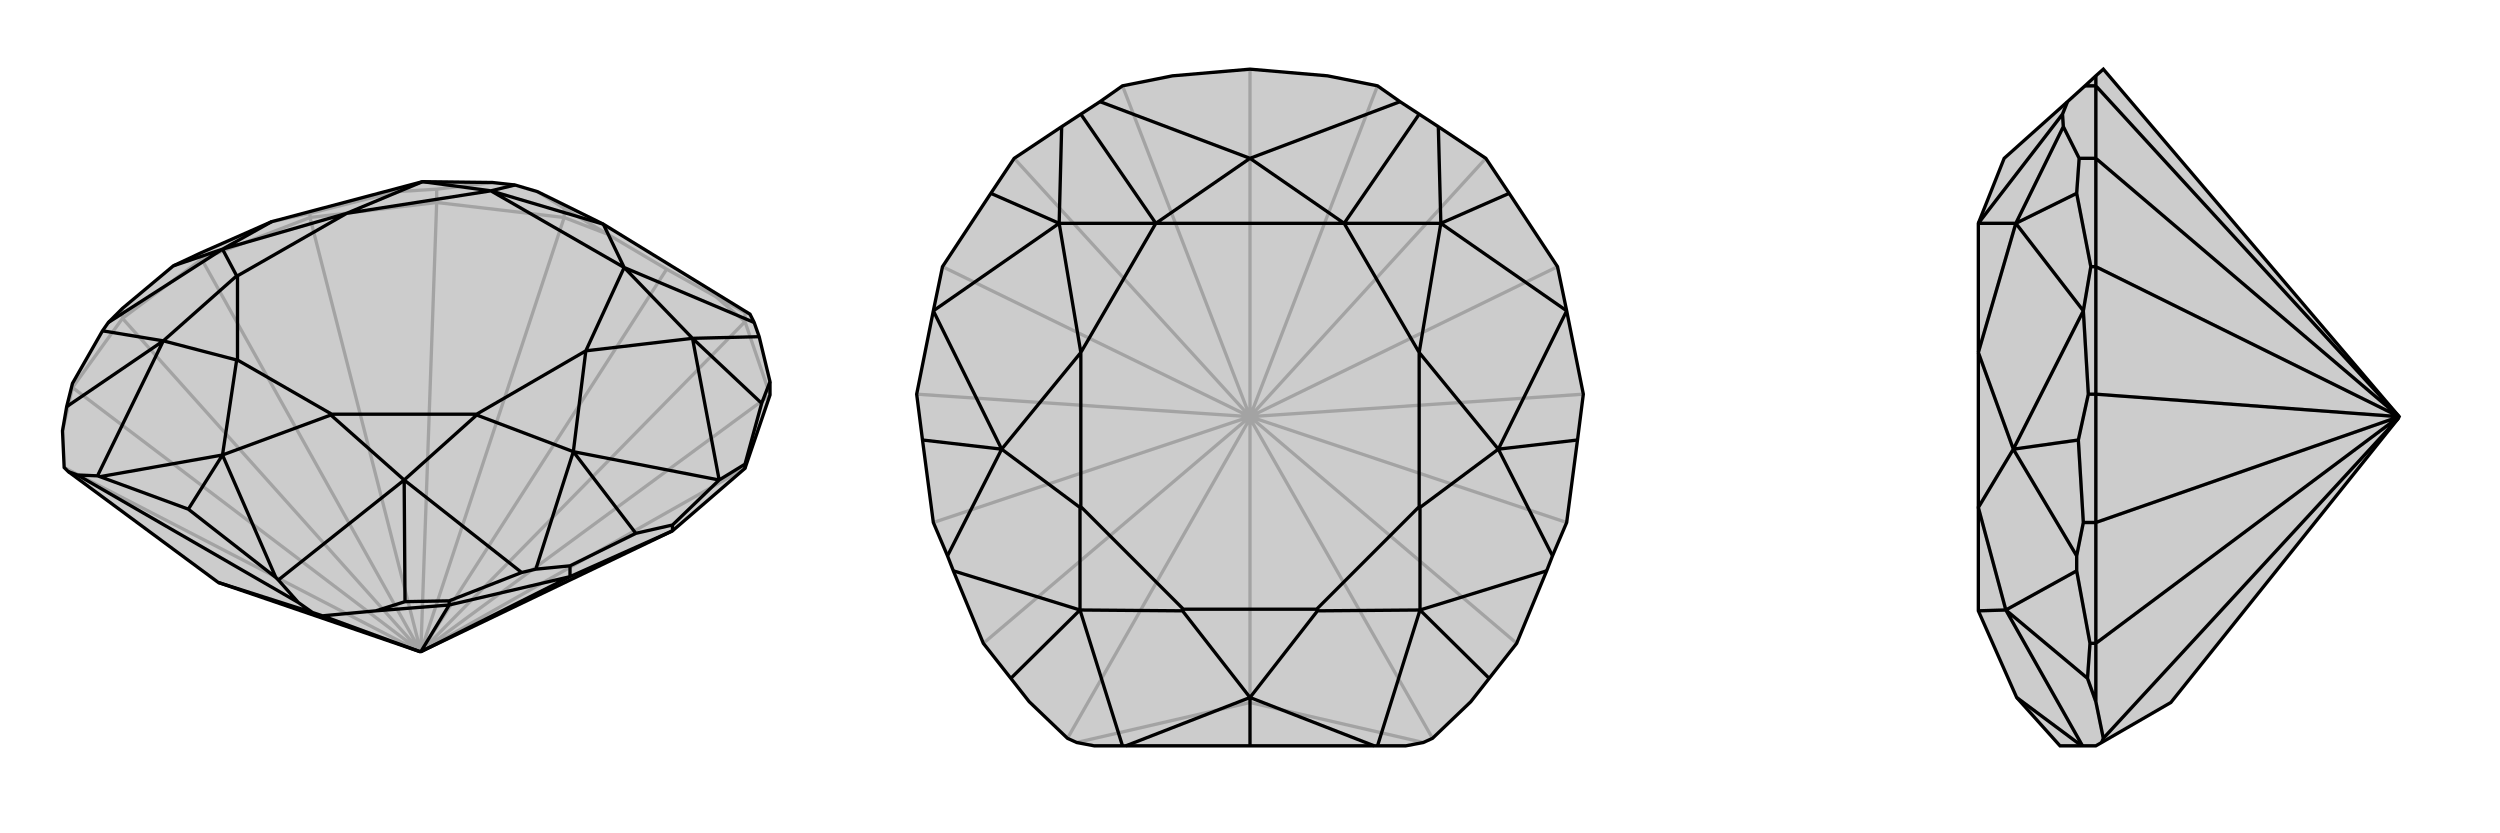 <svg xmlns="http://www.w3.org/2000/svg" viewBox="0 0 3000 1000">
    <g stroke="currentColor" stroke-width="4" fill="none" transform="translate(5 -27)">
        <path fill="currentColor" stroke="none" fill-opacity=".2" d="M499,809L257,726L77,593L72,588L70,544L75,515L82,487L118,424L125,414L142,397L203,346L237,330L321,293L502,245L586,246L613,249L640,257L719,296L895,404L900,414L906,431L919,485L919,501L889,589L802,664L500,809z" />
<path stroke-opacity=".2" d="M500,809L795,350M500,809L82,492M500,809L142,409M500,809L237,338M500,809L367,288M500,809L889,589M500,809L672,288M500,809L519,270M500,809L889,413M500,809L919,501M499,809L72,588M367,288L519,270M82,492L70,544M82,492L142,409M82,492L82,487M142,409L237,338M142,409L142,397M367,288L237,338M367,288L367,283M237,338L237,330M519,270L672,288M519,270L519,254M919,501L889,413M672,288L724,308M672,288L672,277M889,413L854,383M889,413L889,402M795,350L724,308M795,350L854,383M672,277L640,257M889,402L895,404M724,308L672,277M854,383L889,402M519,254L470,257M519,254L586,246M367,283L470,257M367,283L321,293M470,257L502,245" />
<path d="M499,809L257,726L77,593L72,588L70,544L75,515L82,487L118,424L125,414L142,397L203,346L237,330L321,293L502,245L586,246L613,249L640,257L719,296L895,404L900,414L906,431L919,485L919,501L889,589L802,664L500,809z" />
<path d="M500,809L534,753M500,809L679,719M499,809L382,766M257,726L370,762M88,597L353,750M534,753L446,760M534,753L679,719M534,753L534,748M679,719L802,664M679,719L679,706M889,589L889,584M802,664L802,657M919,485L909,511M889,584L909,511M889,584L858,603M909,511L826,433M802,657L758,667M802,657L858,603M203,346L262,326M679,706L638,710M679,706L758,667M758,667L683,569M534,748L481,749M534,748L621,714M77,593L88,597M88,597L112,598M75,515L191,436M382,766L446,760M382,766L370,762M370,762L353,750M353,750L329,723M446,760L481,749M481,749L480,603M221,638L115,599M221,638L326,720M221,638L262,573M613,249L584,256M906,431L826,433M900,414L744,348M321,293L262,326M858,603L826,433M858,603L683,569M262,326L125,414M118,424L191,436M638,710L621,714M683,569L638,710M621,714L480,603M112,598L115,599M112,598L191,436M115,599L262,573M329,723L326,720M329,723L480,603M326,720L262,573M719,296L584,256M719,296L744,348M502,245L584,256M502,245L411,283M826,433L744,348M826,433L698,448M262,326L411,283M262,326L279,358M683,569L698,448M683,569L567,525M191,436L279,358M191,436L279,459M279,358L280,358M480,603L567,525M480,603L392,525M567,525L567,524M262,573L279,459M262,573L392,525M279,459L280,459M392,525L393,524M584,256L744,348M411,283L584,256M698,448L744,348M411,283L280,358M698,448L567,524M280,358L280,459M567,524L393,524M280,459L393,524" />
    </g>
    <g stroke="currentColor" stroke-width="4" fill="none" transform="translate(1000 0)">
        <path fill="currentColor" stroke="none" fill-opacity=".2" d="M407,91L347,103L320,122L297,137L274,152L217,190L189,232L131,320L120,373L100,473L107,528L120,627L137,667L144,685L180,772L213,814L235,842L281,886L292,891L313,895L347,895L351,895L500,895L649,895L653,895L687,895L708,891L719,886L765,842L787,814L820,772L856,685L863,667L880,627L893,528L900,473L880,373L869,320L811,232L783,190L726,152L703,137L680,122L653,103L593,91L500,83z" />
<path stroke-opacity=".2" d="M500,500L500,502M500,500L500,83M500,500L180,772M500,500L820,772M500,500L120,627M500,500L880,627M500,500L100,473M500,500L900,473M500,500L131,320M500,500L869,320M500,500L347,103M500,500L217,190M500,500L653,103M500,500L783,190M500,502L281,886M500,502L719,886M500,502L500,843M500,843L292,891M500,843L708,891" />
<path d="M407,91L347,103L320,122L297,137L274,152L217,190L189,232L131,320L120,373L100,473L107,528L120,627L137,667L144,685L180,772L213,814L235,842L281,886L292,891L313,895L347,895L351,895L500,895L649,895L653,895L687,895L708,891L719,886L765,842L787,814L820,772L856,685L863,667L880,627L893,528L900,473L880,373L869,320L811,232L783,190L726,152L703,137L680,122L653,103L593,91L500,83z" />
<path d="M189,232L271,268M811,232L729,268M107,528L202,539M893,528L798,539M213,814L296,732M787,814L704,732M500,895L500,837M320,122L500,190M680,122L500,190M274,152L271,268M297,137L387,268M726,152L729,268M703,137L613,268M120,373L271,268M120,373L202,539M880,373L729,268M880,373L798,539M202,539L137,667M144,685L296,732M798,539L863,667M856,685L704,732M347,895L296,732M351,895L500,837M653,895L704,732M649,895L500,837M500,190L387,268M500,190L613,268M271,268L387,268M271,268L297,423M729,268L613,268M729,268L703,423M202,539L297,423M202,539L296,609M798,539L703,423M798,539L704,609M296,732L296,609M296,732L419,733M296,609L297,608M704,732L704,609M704,732L581,733M704,609L703,608M500,837L419,733M500,837L581,733M419,733L420,731M581,733L580,731M387,268L613,268M297,423L387,268M703,423L613,268M297,423L297,608M703,423L703,608M297,608L420,731M703,608L580,731M420,731L580,731" />
    </g>
    <g stroke="currentColor" stroke-width="4" fill="none" transform="translate(2000 0)">
        <path fill="currentColor" stroke="none" fill-opacity=".2" d="M878,502L605,843L522,891L515,895L499,895L498,895L472,895L420,837L374,733L374,731L374,608L374,423L374,268L405,190L481,122L502,103L515,91L524,83L879,500z" />
<path stroke-opacity=".2" d="M879,500L515,772M879,500L515,627M879,500L515,473M879,500L515,320M879,500L515,103M879,500L515,190M878,502L524,886M515,320L515,190M515,772L515,842M515,772L515,627M515,772L508,772M515,627L515,473M515,627L500,627M515,320L515,473M515,320L509,320M515,473L506,473M515,190L515,103M515,190L495,190M515,103L515,91M515,103L502,103M495,190L492,232M495,190L476,152M509,320L492,232M509,320L500,373M492,232L419,268M506,473L494,528M506,473L500,373M500,627L492,667M500,627L494,528M494,528L416,539M508,772L505,814M508,772L492,685M524,886L515,842M524,886L522,891M515,842L505,814M505,814L407,732M481,122L475,137M476,152L475,137M476,152L419,268M475,137L374,268M500,373L419,268M500,373L416,539M492,667L492,685M416,539L492,667M492,685L407,732M499,895L407,732M498,895L420,837M419,268L374,268M419,268L374,423M416,539L374,423M416,539L374,609M407,732L374,609M407,732L374,733M374,609L374,608" />
<path d="M878,502L605,843L522,891L515,895L499,895L498,895L472,895L420,837L374,733L374,731L374,608L374,423L374,268L405,190L481,122L502,103L515,91L524,83L879,500z" />
<path d="M879,500L515,772M879,500L515,627M879,500L515,473M879,500L515,320M879,500L515,103M879,500L515,190M878,502L524,886M515,320L515,190M515,772L515,842M515,772L515,627M515,772L508,772M515,627L515,473M515,627L500,627M515,320L515,473M515,320L509,320M515,473L506,473M515,190L515,103M515,190L495,190M515,103L515,91M515,103L502,103M495,190L492,232M495,190L476,152M509,320L492,232M509,320L500,373M492,232L419,268M506,473L494,528M506,473L500,373M500,627L492,667M500,627L494,528M494,528L416,539M508,772L505,814M508,772L492,685M524,886L515,842M524,886L522,891M515,842L505,814M505,814L407,732M481,122L475,137M476,152L475,137M476,152L419,268M475,137L374,268M500,373L419,268M500,373L416,539M492,667L492,685M416,539L492,667M492,685L407,732M499,895L407,732M498,895L420,837M419,268L374,268M419,268L374,423M416,539L374,423M416,539L374,609M407,732L374,609M407,732L374,733M374,609L374,608" />
    </g>
</svg>